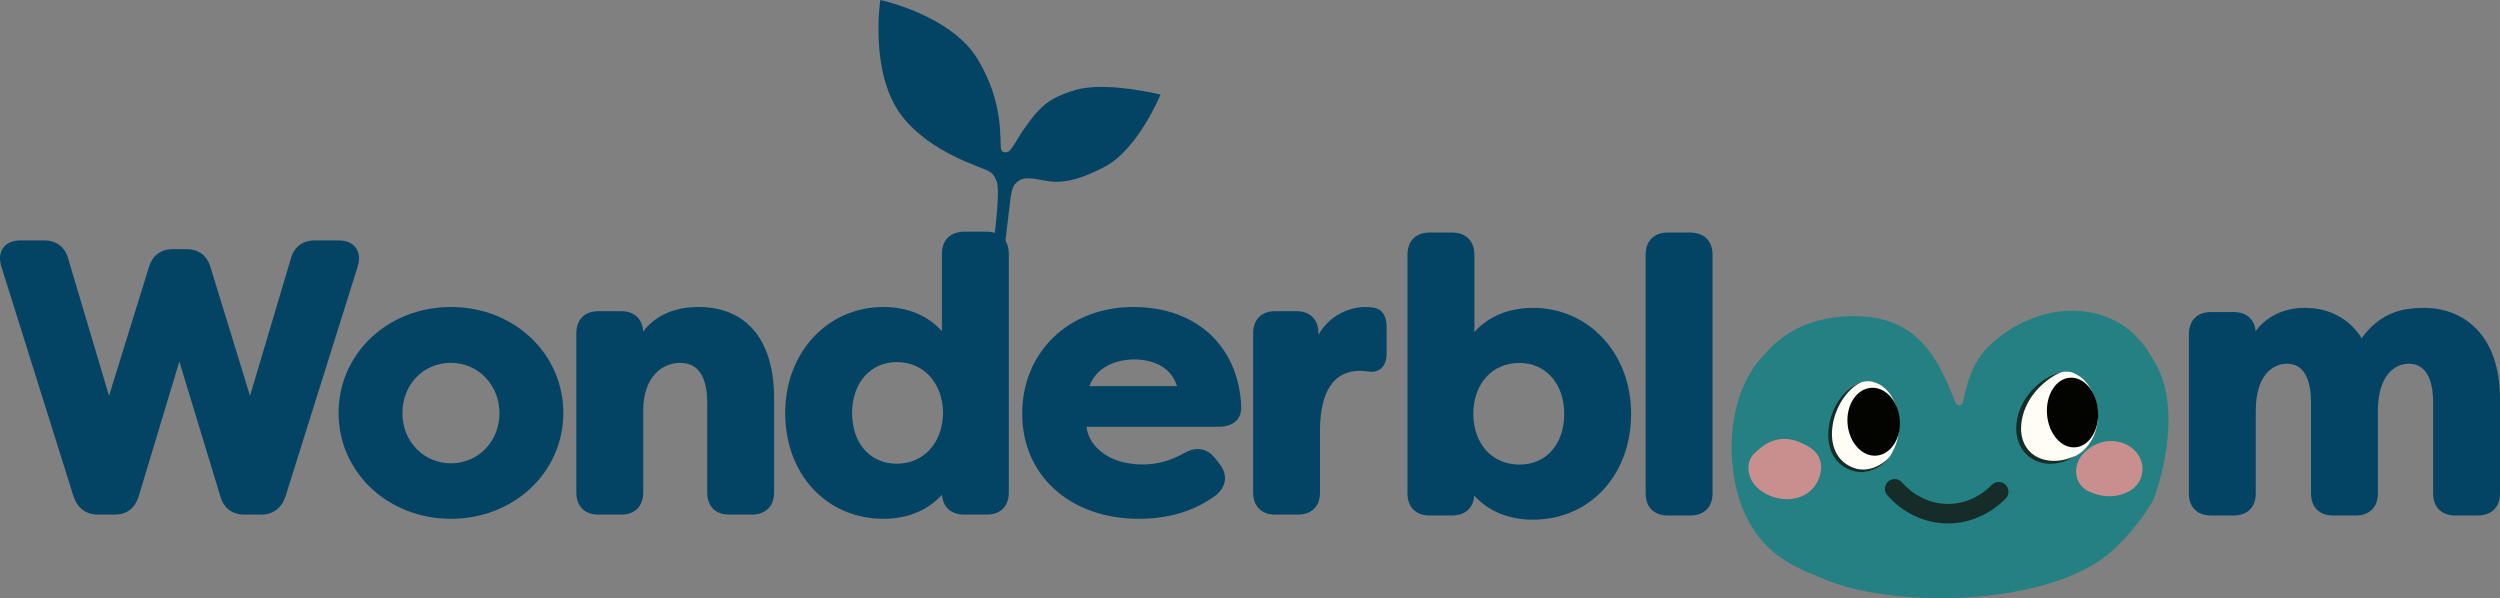 <?xml version="1.0" encoding="UTF-8"?>
<svg id="Layer_1" data-name="Layer 1" xmlns="http://www.w3.org/2000/svg" viewBox="0 0 986.407 236">
  <rect x="0" y="0" width="986.407" height="236" fill="#808080" stroke="none"/>
  <defs>
    <style>
      .cls-1 {
        fill: #fffdf5;
      }

      .cls-2 {
        fill: #034465;
      }

      .cls-3 {
        fill: #c98e8e;
      }

      .cls-4 {
        fill: #162c28;
      }

      .cls-5 {
        fill: #030400;
      }

      .cls-6 {
        fill: #248082;
      }
    </style>
  </defs>
  <path class="cls-2" d="M140.349,97.725c-.97-1.308-2.922-2.867-6.708-2.867h-9.456c-4.811,0-8.261,2.67-9.453,7.272l-16.086,54.032-15.587-50.728c-1.381-4.66-4.702-7.123-9.604-7.123h-5.104c-4.902,0-8.223,2.463-9.598,7.105l-15.737,50.768-16.077-54c-1.225-4.724-4.641-7.325-9.618-7.325h-9.306c-3.787,0-5.738,1.559-6.708,2.867-.984,1.325-1.919,3.686-.788,7.421l28.532,90.849c1.597,4.616,4.963,7.056,9.732,7.056h6.304c4.866,0,8.002-2.313,9.602-7.116l16.07-53.292,16.205,53.285c1.381,4.66,4.702,7.123,9.604,7.123h6.304c4.769,0,8.135-2.44,9.747-7.099l28.522-90.821c1.127-3.72.192-6.08-.792-7.406Z"/>
  <path class="cls-2" d="M177.928,121.125c-24.864,0-44.341,18.355-44.341,41.788s19.477,41.788,44.341,41.788,44.339-18.355,44.339-41.788-19.476-41.788-44.339-41.788ZM197.077,163.063c0,11.074-8.411,19.749-19.149,19.749s-19.149-8.675-19.149-19.749c0-11.344,8.232-19.9,19.149-19.9,10.738,0,19.149,8.741,19.149,19.9Z"/>
  <path class="cls-2" d="M275.645,121.125c-9.575,0-17.144,3.398-21.873,9.694-.279-5.052-3.504-8.042-8.748-8.042h-8.855c-5.491,0-8.769,3.278-8.769,8.768v62.738c0,5.491,3.278,8.769,8.769,8.769h8.855c5.49,0,8.768-3.278,8.768-8.769v-32.119c0-14.023,7.89-18.999,14.646-18.999,8.758,0,10.596,8.455,10.596,15.547v35.571c0,5.491,3.278,8.769,8.768,8.769h8.705c5.584,0,8.919-3.278,8.919-8.769v-37.222c0-22.837-10.855-35.935-29.782-35.935Z"/>
  <path class="cls-2" d="M389.27,91.407h-8.705c-5.584,0-8.917,3.278-8.917,8.768v30.487c-5.573-6.185-13.594-9.537-23.052-9.537-22.113,0-38.787,17.965-38.787,41.788,0,24.214,16.312,41.788,38.787,41.788,9.459,0,17.496-3.333,23.086-9.48.363,4.924,3.626,7.829,8.884,7.829h8.705c5.491,0,8.769-3.278,8.769-8.769v-94.107c0-5.49-3.278-8.768-8.769-8.768ZM372.097,162.894c-.144,11.816-7.647,20.068-18.248,20.068-10.556,0-17.648-8.057-17.648-20.049,0-11.805,7.258-20.049,17.648-20.049,10.601,0,18.105,8.252,18.248,20.03Z"/>
  <path class="cls-2" d="M447.211,121.125c-25.431,0-43.89,17.701-43.89,42.089,0,24.427,18.913,41.487,45.991,41.487,11.734,0,21.841-3.029,30.048-9.012,2.3-1.704,3.66-3.824,3.938-6.131.273-2.29-.527-4.636-2.289-6.748l-1.675-2.131c-3.24-3.926-7.335-4.558-12.179-1.867-5.311,2.995-10.656,4.451-16.343,4.451-7.528,0-13.952-2.353-18.087-6.626-2.338-2.416-3.732-5.302-4.017-8.258h52.122c3.06,0,5.491-.842,7.03-2.435,1.33-1.377,1.965-3.223,1.887-5.498-1.02-23.887-17.717-39.321-42.537-39.321ZM464.406,152.344h-34.58c3.697-9.735,14.346-10.531,17.685-10.531,4.205,0,13.877,1.07,16.895,10.531Z"/>
  <path class="cls-2" d="M541.304,121.28l-2.681-.156c-5.173,0-13.582,2.51-18.4,10.934v-.515c0-5.49-3.278-8.768-8.768-8.768h-8.255c-5.491,0-8.769,3.278-8.769,8.768v62.738c0,5.491,3.278,8.769,8.769,8.769h8.855c5.489,0,8.768-3.278,8.768-8.769v-24.314c0-15.473,5.428-23.651,15.698-23.651.996,0,2.009.114,3.184.247l.347.037c1.944.279,3.623-.146,4.865-1.222,1.441-1.251,2.173-3.228,2.173-5.879v-10.507c0-5.976-3.145-7.492-5.786-7.712Z"/>
  <path class="cls-2" d="M604.79,121.47c-9.458,0-17.479,3.352-23.051,9.537v-30.487c0-5.49-3.334-8.768-8.918-8.768h-8.706c-5.49,0-8.768,3.278-8.768,8.768v94.108c0,5.49,3.278,8.768,8.768,8.768h8.706c5.258,0,8.52-2.906,8.884-7.828,5.591,6.147,13.626,9.48,23.085,9.48,22.474,0,38.786-17.575,38.786-41.789,0-23.824-16.675-41.789-38.786-41.789ZM617.184,163.259c0,11.993-7.093,20.05-17.648,20.05-10.768,0-18.102-8.065-18.248-20.031.147-12.004,7.48-20.069,18.248-20.069,10.391,0,17.648,8.245,17.648,20.05Z"/>
  <path class="cls-2" d="M666.783,91.753h-8.706c-5.49,0-8.768,3.278-8.768,8.768v94.108c0,5.49,3.278,8.768,8.768,8.768h8.706c5.584,0,8.918-3.278,8.918-8.768v-94.108c0-5.49-3.334-8.768-8.918-8.768Z"/>
  <path class="cls-2" d="M956.476,121.47c-7.99,0-17.082,1.48-24.655,11.967-4.889-7.741-12.777-11.967-22.473-11.967-8.194,0-15.153,3.412-19.357,9.21-.454-4.758-3.637-7.558-8.711-7.558h-8.855c-5.491,0-8.769,3.278-8.769,8.768v62.739c0,5.49,3.278,8.768,8.769,8.768h8.855c5.489,0,8.768-3.278,8.768-8.768v-32.569c0-13.676,6.404-18.549,12.396-18.549,8.174,0,9.394,9.459,9.394,15.097v36.022c0,5.49,3.278,8.768,8.768,8.768h8.855c5.491,0,8.769-3.278,8.769-8.768v-33.288c.278-13.147,6.508-17.831,12.244-17.831,8.303,0,9.543,9.459,9.543,15.097v36.022c0,5.49,3.278,8.768,8.768,8.768h8.705c5.584,0,8.919-3.278,8.919-8.768v-37.072c0-26.606-15.462-36.086-29.931-36.086Z"/>
  <g>
    <path class="cls-6" d="M774.439,158.816c-.369,1.411-2.324,1.493-2.853.134-6.579-16.892-14.458-33.322-37.84-34.16-25.346-.909-35.517,12.971-37.957,15.512-15.499,16.136-15.304,46.415-6.694,63.758,8.151,16.418,21.222,20.53,32.534,25.16,22.557,9.233,76.574,11.019,105.845-7.374,6.106-3.837,14.39-11.941,21.659-23.633,1.349-2.169,13.261-35.362.898-55.533-1.885-3.075-7.501-14.917-22.675-18.843-15.757-4.077-31.54,2.452-41.774,11.916-8.429,7.795-9.758,17.763-11.144,23.064Z"/>
    <path class="cls-1" d="M737.174,150.413c-8.061-.035-13.158,9.4-14.17,14.029-.655,2.993-1.319,8.493,1.012,14.029.775,1.839,2.084,4.438,5.061,6.156,3.087,1.781,7.043,1.999,10.266.573,2.869-1.27,5.501-3.324,7.23-6.625,1.697-3.239,2.388-5.316,2.603-9.408.271-5.178-.194-7.23-1.789-10.763-1.255-2.78-2.679-4.621-5.26-6.398-.607-.418-2.844-1.583-4.952-1.592Z"/>
    <path class="cls-1" d="M815.184,146.634c-6.073,0-12.641,7.069-14.755,10.144-1.513,2.201-4.158,5.567-4.404,11.277-.104,2.404-.263,6.08,2.169,9.326,2.84,3.792,7.329,4.481,9.218,4.772,7.631,1.172,13.333-3.347,13.881-3.796,6.275-5.139,6.507-12.652,6.507-14.315.001-4.718-1.528-8.066-2.494-9.869-1.175-2.192-2.678-4.431-5.205-5.965-2.886-1.751-3.915-1.575-4.916-1.575Z"/>
    <ellipse class="cls-5" cx="817.737" cy="162.767" rx="10.081" ry="13.778" transform="translate(-10.597 67.64) rotate(-4.706)"/>
    <ellipse class="cls-5" cx="739.279" cy="166.401" rx="10.33" ry="13.421" transform="translate(-11.373 62.744) rotate(-4.823)"/>
    <path class="cls-4" d="M813.567,146.634c-8.977,4.019-16.198,12.765-16.139,22.804.454,11.741,11.97,15.029,21.453,10.38-9.863,6.704-22.84,2.489-23.372-10.349-.089-10.603,8.038-20.084,18.058-22.836h0Z"/>
    <path class="cls-4" d="M768.602,206.524c-.086,0-.17-.002-.255-.002-13.357-.11-21.539-8.6-23.729-11.2-1.367-1.622-1.159-4.045.463-5.412,1.623-1.367,4.045-1.158,5.412.464,1.179,1.398,7.58,8.381,17.916,8.466.064,0,.129.002.192.002,9.445,0,15.566-5.712,17.225-7.472,1.457-1.542,3.887-1.614,5.43-.161,1.544,1.455,1.616,3.886.161,5.43-2.196,2.329-10.298,9.884-22.816,9.884Z"/>
    <path class="cls-4" d="M734.969,150.487c-12.402,5.356-18.5,29.873-2.56,34.44,4.698,1.229,9.985-1.058,13.091-4.614-2.818,4.145-8.305,6.79-13.335,5.748-17.553-4.034-11.602-31.225,2.804-35.575h0Z"/>
    <path class="cls-3" d="M819.268,184.431c.58-3.983,3.499-6.294,4.772-7.302.814-.645,4.617-3.51,9.977-3.073,1.2.098,4.346.398,7.23,2.783.926.766,3.126,2.641,3.868,5.965.152.681.733,3.616-.795,6.688-1.877,3.774-5.584,5.033-7.158,5.567-4.607,1.564-9.047.291-10.809-.289-2.294-.756-4.265-1.597-5.856-4.049-1.717-2.645-1.343-5.508-1.229-6.29Z"/>
    <path class="cls-3" d="M694.079,177.227c1.485-1.234,3.974-3.301,7.854-3.904,4.29-.667,7.618.87,9.216,1.634,2.348,1.124,5.264,2.519,6.674,5.766,2.045,4.71-.759,9.456-1.226,10.215-1.281,2.081-2.91,3.299-3.768,3.859-5.469,3.568-13.353,2.419-18.205-1.317-1.028-.791-2.986-2.34-4.04-5.13-.342-.905-1.303-3.563-.272-6.492.746-2.121,2.151-3.287,3.768-4.631Z"/>
  </g>
  <path class="cls-2" d="M393.258,71.538c-1.078-2.522-1.571-3.04-3.155-4.018-2.442-1.508-22.957-7.087-34.249-21.764-12.949-16.832-8.517-45.756-8.517-45.756,0,0,27.883,5.896,38.441,23.389,10.305,17.074,8.658,31.583,9.155,35.214.271,1.98,2.536,1.659,3.221,1.043,1.642-1.476,3.57-5.43,5.255-7.855,6.876-9.894,10.158-13.044,20.995-16.305,11.674-3.513,33.514,1.816,33.514,1.816,0,0-8.885,21.58-22.016,28.485-18.218,9.58-22.721,4.742-30,4.566-2.627-.064-4.061.818-5.393,2.224-1.245,1.314-1.751,5.271-1.751,5.271l-4.278,35.627-4.765-.511s5.68-36.425,3.542-41.426Z"/>
</svg>